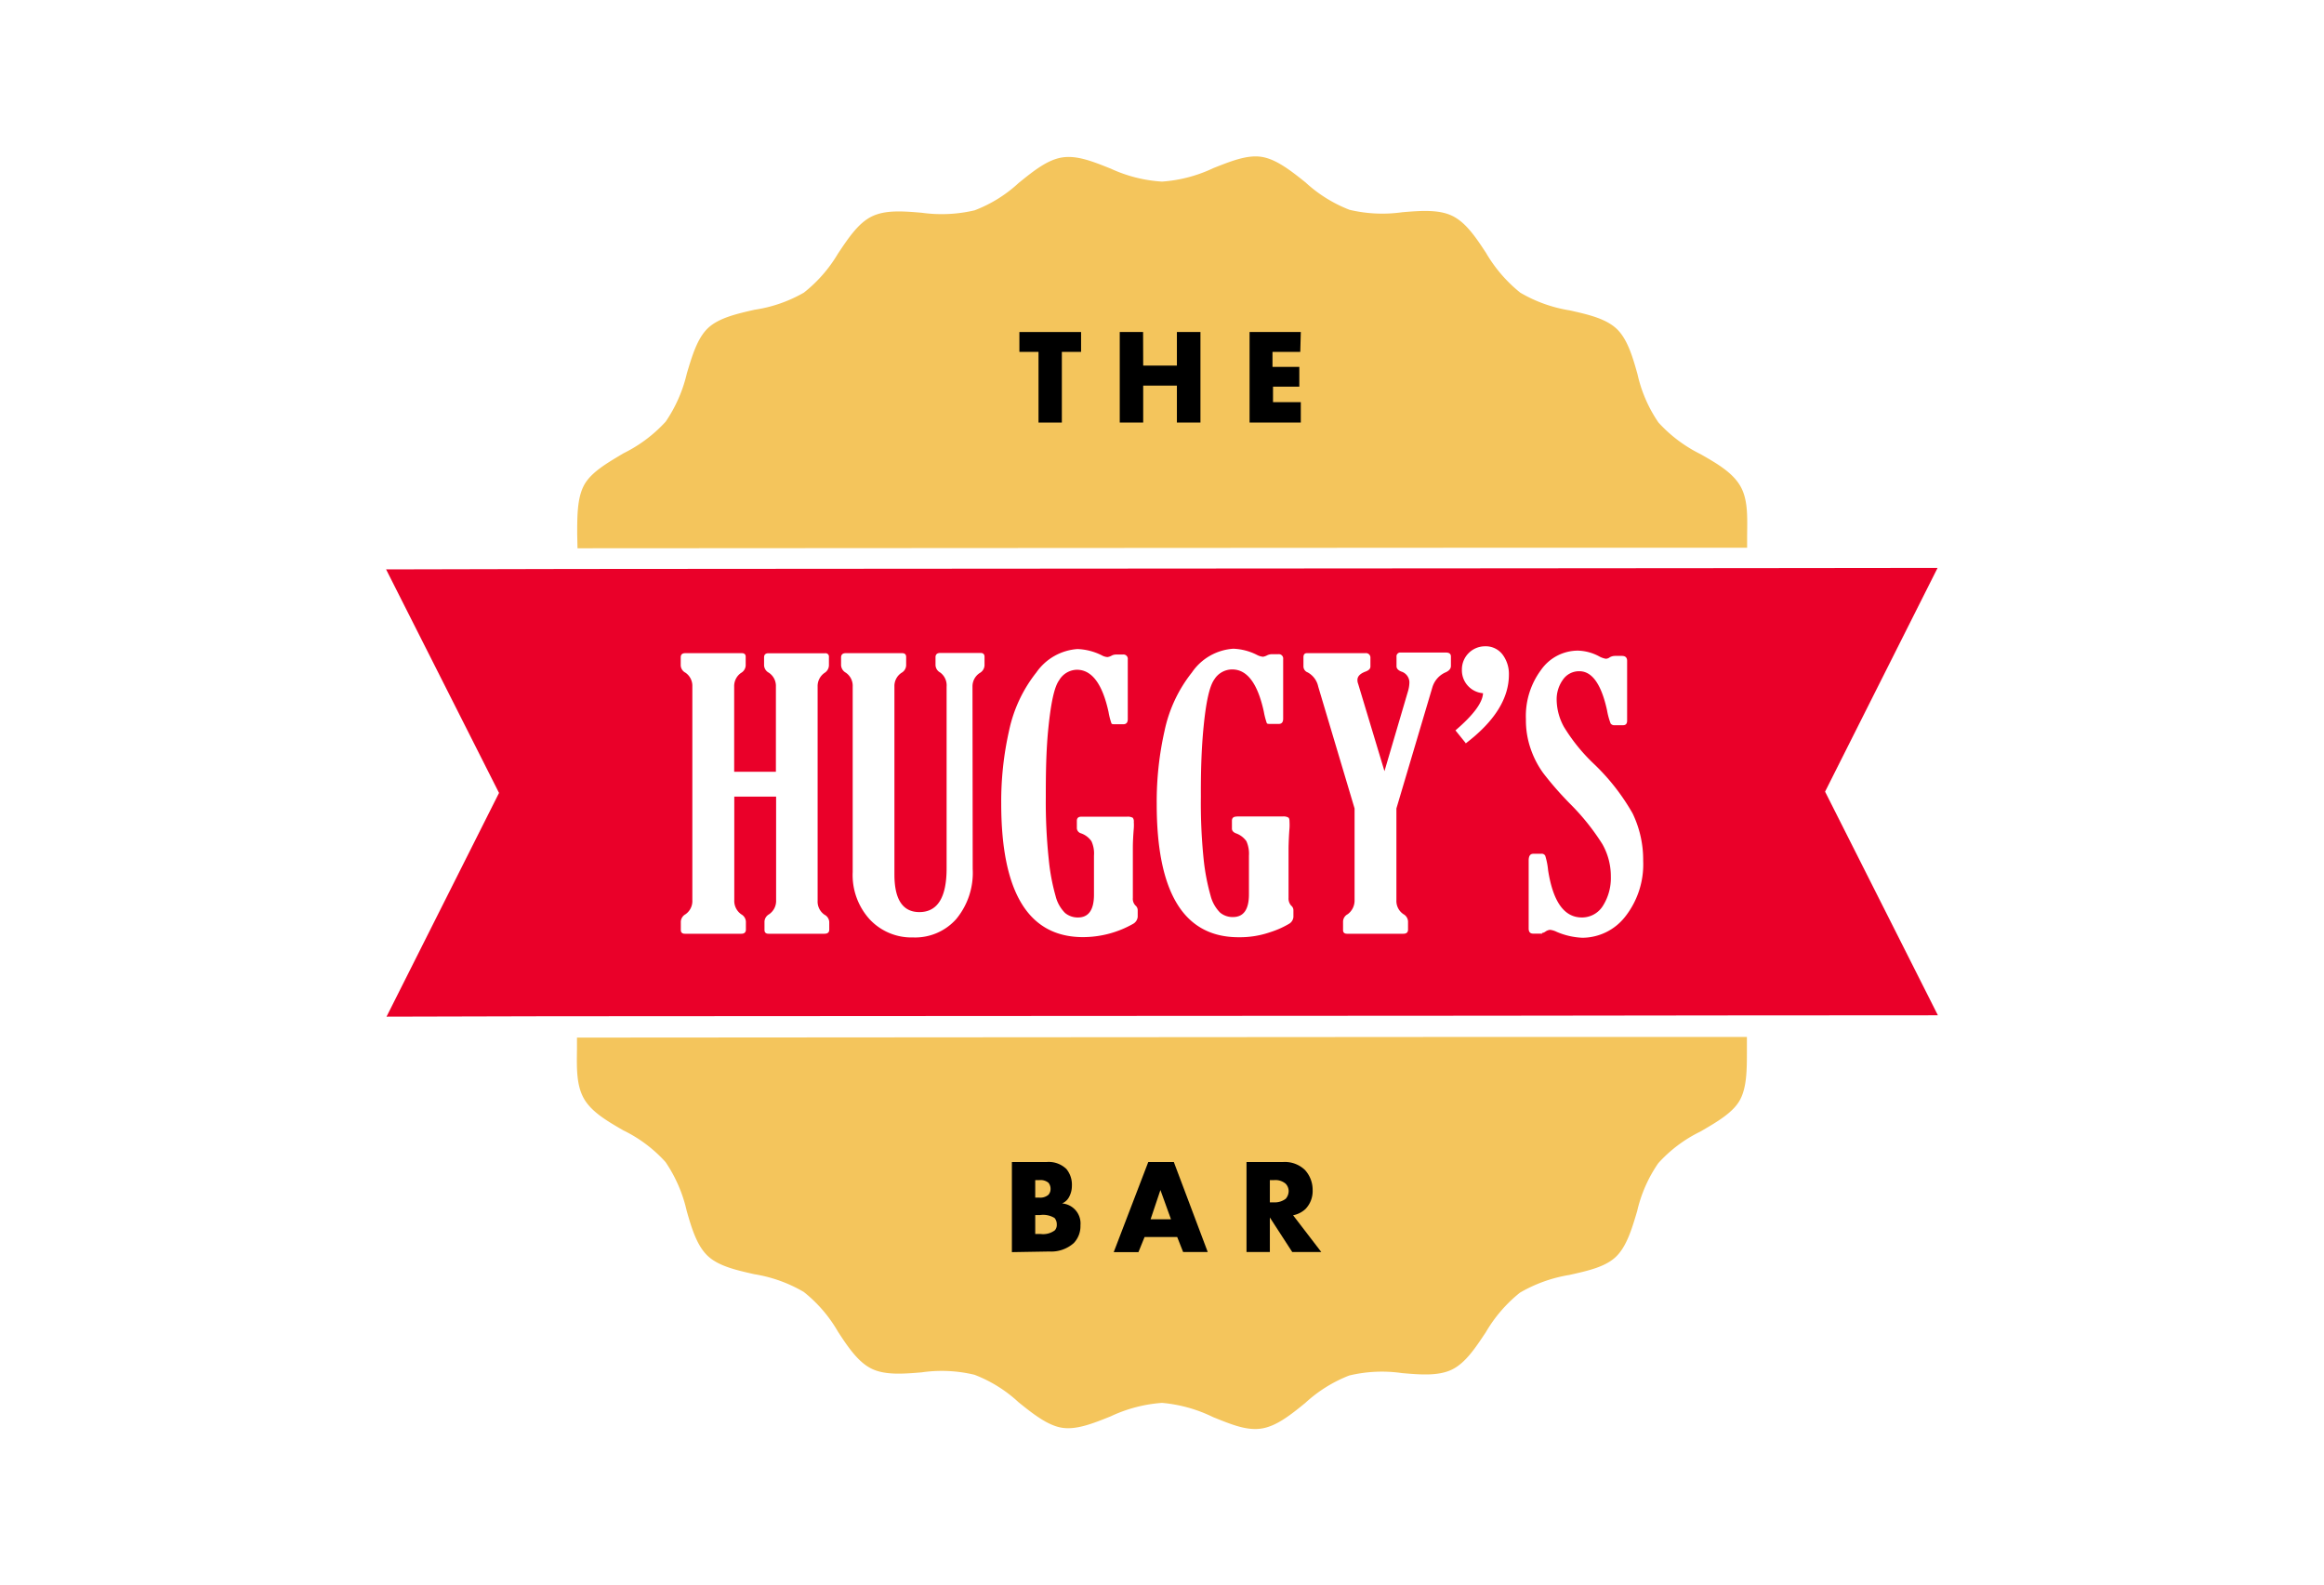 <svg xmlns="http://www.w3.org/2000/svg" viewBox="0 0 220 150"><defs><style>.cls-1{fill:#fff;}.cls-2{fill:#f4c55c;}.cls-3{fill:#ea0029;}</style></defs><title>logo 08</title><g id="Warstwa_2" data-name="Warstwa 2"><g id="Warstwa_1-2" data-name="Warstwa 1"><rect class="cls-1" width="220" height="150"/><path class="cls-2" d="M54.64,50.59c0-1.78,0-3.47.66-4.68s2.18-2.08,3.72-3a13.46,13.46,0,0,0,4-3,13.56,13.56,0,0,0,2-4.56c.51-1.71,1-3.34,2-4.29s2.69-1.35,4.42-1.74A13.23,13.23,0,0,0,76.1,27.7,13.32,13.32,0,0,0,79.33,24c1-1.49,1.93-2.9,3.22-3.52s2.94-.49,4.71-.34a13.65,13.65,0,0,0,5-.23,12.87,12.87,0,0,0,4.17-2.59c1.4-1.13,2.73-2.21,4.15-2.42s2.92.41,4.56,1.06A13.49,13.49,0,0,0,110,17.19a13.49,13.49,0,0,0,4.87-1.28c1.65-.65,3.2-1.28,4.57-1.06s2.74,1.29,4.15,2.42a13.15,13.15,0,0,0,4.16,2.59,13.47,13.47,0,0,0,5,.23c1.77-.15,3.45-.27,4.72.34s2.22,2,3.21,3.52a13.65,13.65,0,0,0,3.23,3.75,13.37,13.37,0,0,0,4.68,1.68c1.75.39,3.39.77,4.42,1.72s1.52,2.6,2,4.31A13.17,13.17,0,0,0,157,40a13.41,13.41,0,0,0,4,3c1.56.89,3,1.73,3.74,3s.67,2.9.65,4.68c0,.39,0,.78,0,1.17l-24.81,0-85.48.05h-.43Z"/><path class="cls-2" d="M140.58,98.16l24.79,0c0,.41,0,.84,0,1.27,0,1.78,0,3.47-.65,4.68s-2.18,2.09-3.74,3a13.08,13.08,0,0,0-4,3,13.16,13.16,0,0,0-2,4.54c-.51,1.72-1,3.34-2,4.31s-2.67,1.34-4.42,1.73a13.65,13.65,0,0,0-4.68,1.68,13.5,13.5,0,0,0-3.23,3.75c-1,1.5-1.93,2.91-3.21,3.53s-3,.48-4.72.33a13.26,13.26,0,0,0-5,.23,13.18,13.18,0,0,0-4.16,2.6c-1.39,1.13-2.72,2.2-4.15,2.42s-2.92-.42-4.57-1.08A13.69,13.69,0,0,0,110,132.8a13.69,13.69,0,0,0-4.87,1.28c-1.64.66-3.2,1.28-4.56,1.08s-2.75-1.29-4.15-2.42a12.9,12.9,0,0,0-4.17-2.6,13.23,13.23,0,0,0-5-.23c-1.77.15-3.45.27-4.71-.33s-2.23-2-3.22-3.53a13.18,13.18,0,0,0-3.23-3.75,13.43,13.43,0,0,0-4.68-1.68c-1.73-.39-3.39-.77-4.41-1.73s-1.52-2.59-2-4.29A13.47,13.47,0,0,0,63,110a13.12,13.12,0,0,0-4-3c-1.54-.89-3-1.74-3.72-3s-.69-2.9-.66-4.68V98.22h.47Z"/><polygon class="cls-3" points="183.45 96.11 167.54 96.12 165.51 96.12 140.58 96.15 55.11 96.2 52.5 96.2 36.59 96.24 47.24 75.06 36.55 53.9 54.51 53.86 55.07 53.86 140.55 53.8 165.5 53.78 183.42 53.76 172.77 74.94 183.45 96.11"/><path class="cls-1" d="M77.4,65l0,20.26a1.51,1.51,0,0,0,.65,1.33.82.82,0,0,1,.45.69V88c0,.26-.15.39-.45.39H72.75c-.25,0-.38-.12-.38-.36v-.8a.84.84,0,0,1,.43-.68,1.53,1.53,0,0,0,.67-1.34v-9.8H69.51v9.8a1.55,1.55,0,0,0,.66,1.34.85.85,0,0,1,.44.68V88c0,.26-.16.4-.45.39H64.83c-.25,0-.38-.12-.38-.36v-.8a.86.86,0,0,1,.45-.69,1.52,1.52,0,0,0,.64-1.33V65a1.51,1.51,0,0,0-.65-1.32.82.82,0,0,1-.45-.7v-.75c0-.27.14-.4.44-.4h5.34c.25,0,.38.12.37.36V63a.86.86,0,0,1-.44.7A1.52,1.52,0,0,0,69.5,65v8.06h3.95V65a1.5,1.5,0,0,0-.67-1.32.84.84,0,0,1-.45-.7v-.75c0-.26.14-.4.44-.39h5.33a.32.32,0,0,1,.37.36V63a.87.87,0,0,1-.42.7A1.52,1.52,0,0,0,77.4,65"/><path class="cls-1" d="M92.08,82.25A6.86,6.86,0,0,1,90.52,87a5.2,5.2,0,0,1-4.07,1.74,5.42,5.42,0,0,1-4.12-1.71,6.24,6.24,0,0,1-1.61-4.48V65a1.5,1.5,0,0,0-.65-1.32.87.87,0,0,1-.45-.7v-.75c0-.26.15-.4.44-.4h5.34c.25,0,.38.12.38.36V63a.85.85,0,0,1-.44.69A1.5,1.5,0,0,0,84.67,65l0,17.78c0,2.37.79,3.56,2.36,3.56,1.73,0,2.59-1.4,2.58-4.18V65A1.51,1.51,0,0,0,89,63.66a.83.83,0,0,1-.44-.7v-.75c0-.26.15-.4.45-.4h3.81c.26,0,.38.13.38.36V63a.88.88,0,0,1-.44.7A1.51,1.51,0,0,0,92.06,65Z"/><path class="cls-1" d="M102.38,77.31h4.31a1,1,0,0,1,.54.1.55.55,0,0,1,.1.4,4.41,4.41,0,0,1,0,.6c-.06.74-.09,1.36-.09,1.85V85a.91.91,0,0,0,.25.72.58.58,0,0,1,.21.46v.61a.85.85,0,0,1-.43.66,9.63,9.63,0,0,1-4.74,1.26q-7.74,0-7.75-12.63a30.47,30.47,0,0,1,.74-6.9,13.26,13.26,0,0,1,2.59-5.53A5.18,5.18,0,0,1,102,61.44a5.59,5.59,0,0,1,2.29.59,1.28,1.28,0,0,0,.55.17,1.17,1.17,0,0,0,.4-.14.89.89,0,0,1,.37-.1h.68a.41.41,0,0,1,.47.46v5.65c0,.33-.14.49-.43.49h-.71c-.23,0-.36,0-.4-.07a6.41,6.41,0,0,1-.28-1.09c-.58-2.66-1.58-4-3-4a2,2,0,0,0-1.68,1c-.45.62-.76,2.07-1,4.35S99,73.25,99,75.5a51.5,51.5,0,0,0,.28,5.86,19.65,19.65,0,0,0,.65,3.47,3.41,3.41,0,0,0,.9,1.6,1.88,1.88,0,0,0,1.22.42c1,0,1.51-.72,1.51-2.15V81a2.77,2.77,0,0,0-.24-1.37,2,2,0,0,0-1-.75.53.53,0,0,1-.38-.46V77.7c0-.26.14-.39.43-.39"/><path class="cls-1" d="M117.1,77.29h4.32a.92.92,0,0,1,.54.1c.08.06.11.19.11.4a5.17,5.17,0,0,1,0,.6c-.06.74-.08,1.36-.09,1.85V85a1,1,0,0,0,.25.73.56.56,0,0,1,.21.46v.61a.82.82,0,0,1-.43.66,8.52,8.52,0,0,1-1.76.78,8.75,8.75,0,0,1-3,.48q-7.76,0-7.75-12.63a30.47,30.47,0,0,1,.74-6.9,13.26,13.26,0,0,1,2.59-5.53,5.16,5.16,0,0,1,3.92-2.25A5.36,5.36,0,0,1,119,62a1.51,1.51,0,0,0,.57.17,1.3,1.3,0,0,0,.39-.14,1.07,1.07,0,0,1,.38-.1H121a.41.41,0,0,1,.47.46v5.64c0,.34-.14.5-.43.5h-.72c-.23,0-.36,0-.4-.08a7,7,0,0,1-.28-1.08c-.58-2.66-1.57-4-3-4a2,2,0,0,0-1.69.95c-.45.63-.77,2.07-1,4.35s-.28,4.54-.27,6.79a52.28,52.28,0,0,0,.26,5.86,20.43,20.43,0,0,0,.66,3.47,3.5,3.5,0,0,0,.9,1.6,1.85,1.85,0,0,0,1.22.42c1,0,1.51-.71,1.51-2.15V81a2.89,2.89,0,0,0-.24-1.37,2.06,2.06,0,0,0-1-.75c-.25-.1-.38-.26-.37-.46v-.72c0-.27.14-.39.42-.4"/><path class="cls-1" d="M132.19,76.53v8.68a1.5,1.5,0,0,0,.67,1.33.83.83,0,0,1,.43.69V88c0,.26-.15.39-.44.39h-5.34c-.25,0-.38-.13-.37-.36v-.81a.81.81,0,0,1,.44-.68,1.61,1.61,0,0,0,.65-1.34V76.53L124.79,65a2,2,0,0,0-1-1.35.61.61,0,0,1-.4-.59v-.85c0-.25.11-.38.33-.38h5.53a.42.42,0,0,1,.48.45v.82q0,.31-.48.48c-.5.19-.75.45-.75.79a1,1,0,0,0,.07.37L131.06,73l2.24-7.61a3.07,3.07,0,0,0,.12-.82,1.09,1.09,0,0,0-.77-1c-.3-.12-.45-.29-.45-.5v-.9a.36.36,0,0,1,.4-.4h4.26c.33,0,.49.12.49.38v.89c0,.25-.16.45-.49.6a2.24,2.24,0,0,0-1.27,1.44Z"/><path class="cls-1" d="M146,88.38h-.86c-.28,0-.42-.15-.43-.46V81.47c0-.44.14-.65.45-.65h.74a.37.37,0,0,1,.38.19,6.64,6.64,0,0,1,.27,1.37c.47,3,1.53,4.47,3.2,4.47a2.33,2.33,0,0,0,2-1.12,4.92,4.92,0,0,0,.74-2.74,6.18,6.18,0,0,0-.8-3.08,21.73,21.73,0,0,0-3.07-3.83,31.45,31.45,0,0,1-2.51-2.87,8.65,8.65,0,0,1-1.2-2.3,8.22,8.22,0,0,1-.46-2.82,7.31,7.31,0,0,1,1.43-4.67,4.27,4.27,0,0,1,3.48-1.83,4.47,4.47,0,0,1,2,.53,2,2,0,0,0,.66.24.66.66,0,0,0,.37-.14,1,1,0,0,1,.51-.13h.64c.33,0,.49.16.49.47v5.66c0,.28-.12.43-.38.43h-.78a.43.43,0,0,1-.4-.16,6.69,6.69,0,0,1-.34-1.25q-.81-3.7-2.62-3.7a1.85,1.85,0,0,0-1.57.82,3.17,3.17,0,0,0-.58,1.9,5.44,5.44,0,0,0,.69,2.55,17,17,0,0,0,2.76,3.43A20.37,20.37,0,0,1,154.55,77a10.09,10.09,0,0,1,1,4.48,8,8,0,0,1-1.7,5.29,5.17,5.17,0,0,1-4.05,2,6.85,6.85,0,0,1-2.44-.56,1.89,1.89,0,0,0-.63-.19.94.94,0,0,0-.45.18.67.67,0,0,1-.32.12"/><path class="cls-1" d="M138.78,70.38l-1-1.24c1.69-1.45,2.57-2.62,2.61-3.52a2.17,2.17,0,0,1-2-2.22,2.19,2.19,0,0,1,2.18-2.22,2,2,0,0,1,1.66.77,3.05,3.05,0,0,1,.61,1.91q0,3.4-4.1,6.52"/><path d="M100.52,33.31V40H98.31V33.31H96.5V31.43h5.84v1.88Z"/><path d="M108.22,34.61h3.19V31.43h2.23V40h-2.23V36.5h-3.19V40H106V31.43h2.21Z"/><path d="M123.09,33.31h-2.63v1.42H123V36.6h-2.49v1.47h2.63V40h-4.85V31.43h4.85Z"/><path d="M95.79,118.53V110h3.29a2.4,2.4,0,0,1,1.87.66,2.34,2.34,0,0,1,.52,1.6,2.21,2.21,0,0,1-.24,1,1.34,1.34,0,0,1-.69.66,1.9,1.9,0,0,1,1.74,2.08,2.31,2.31,0,0,1-.63,1.67,3.2,3.2,0,0,1-2.31.8ZM98,113.37h.41a1.17,1.17,0,0,0,.84-.27.82.82,0,0,0,.2-.56.89.89,0,0,0-.2-.58,1.18,1.18,0,0,0-.84-.25H98Zm0,3.44h.5a1.84,1.84,0,0,0,1.36-.35.77.77,0,0,0,.18-.55.91.91,0,0,0-.21-.61,2.07,2.07,0,0,0-1.37-.28H98Z"/><path d="M111.44,117.1h-3.09l-.58,1.43h-2.34L108.7,110h2.42l3.21,8.52H112Zm-.59-1.68-1-2.77-.93,2.77Z"/><path d="M121.45,110a2.74,2.74,0,0,1,2.08.75,2.79,2.79,0,0,1,.73,1.92,2.44,2.44,0,0,1-.68,1.78,2.37,2.37,0,0,1-1.17.59l2.67,3.48h-2.75l-2.12-3.27v3.27H118V110Zm-1.24,3.82h.42a1.71,1.71,0,0,0,1.08-.34,1.11,1.11,0,0,0,.28-.72,1,1,0,0,0-.3-.72,1.5,1.5,0,0,0-1.06-.33h-.42Z"/></g></g></svg>